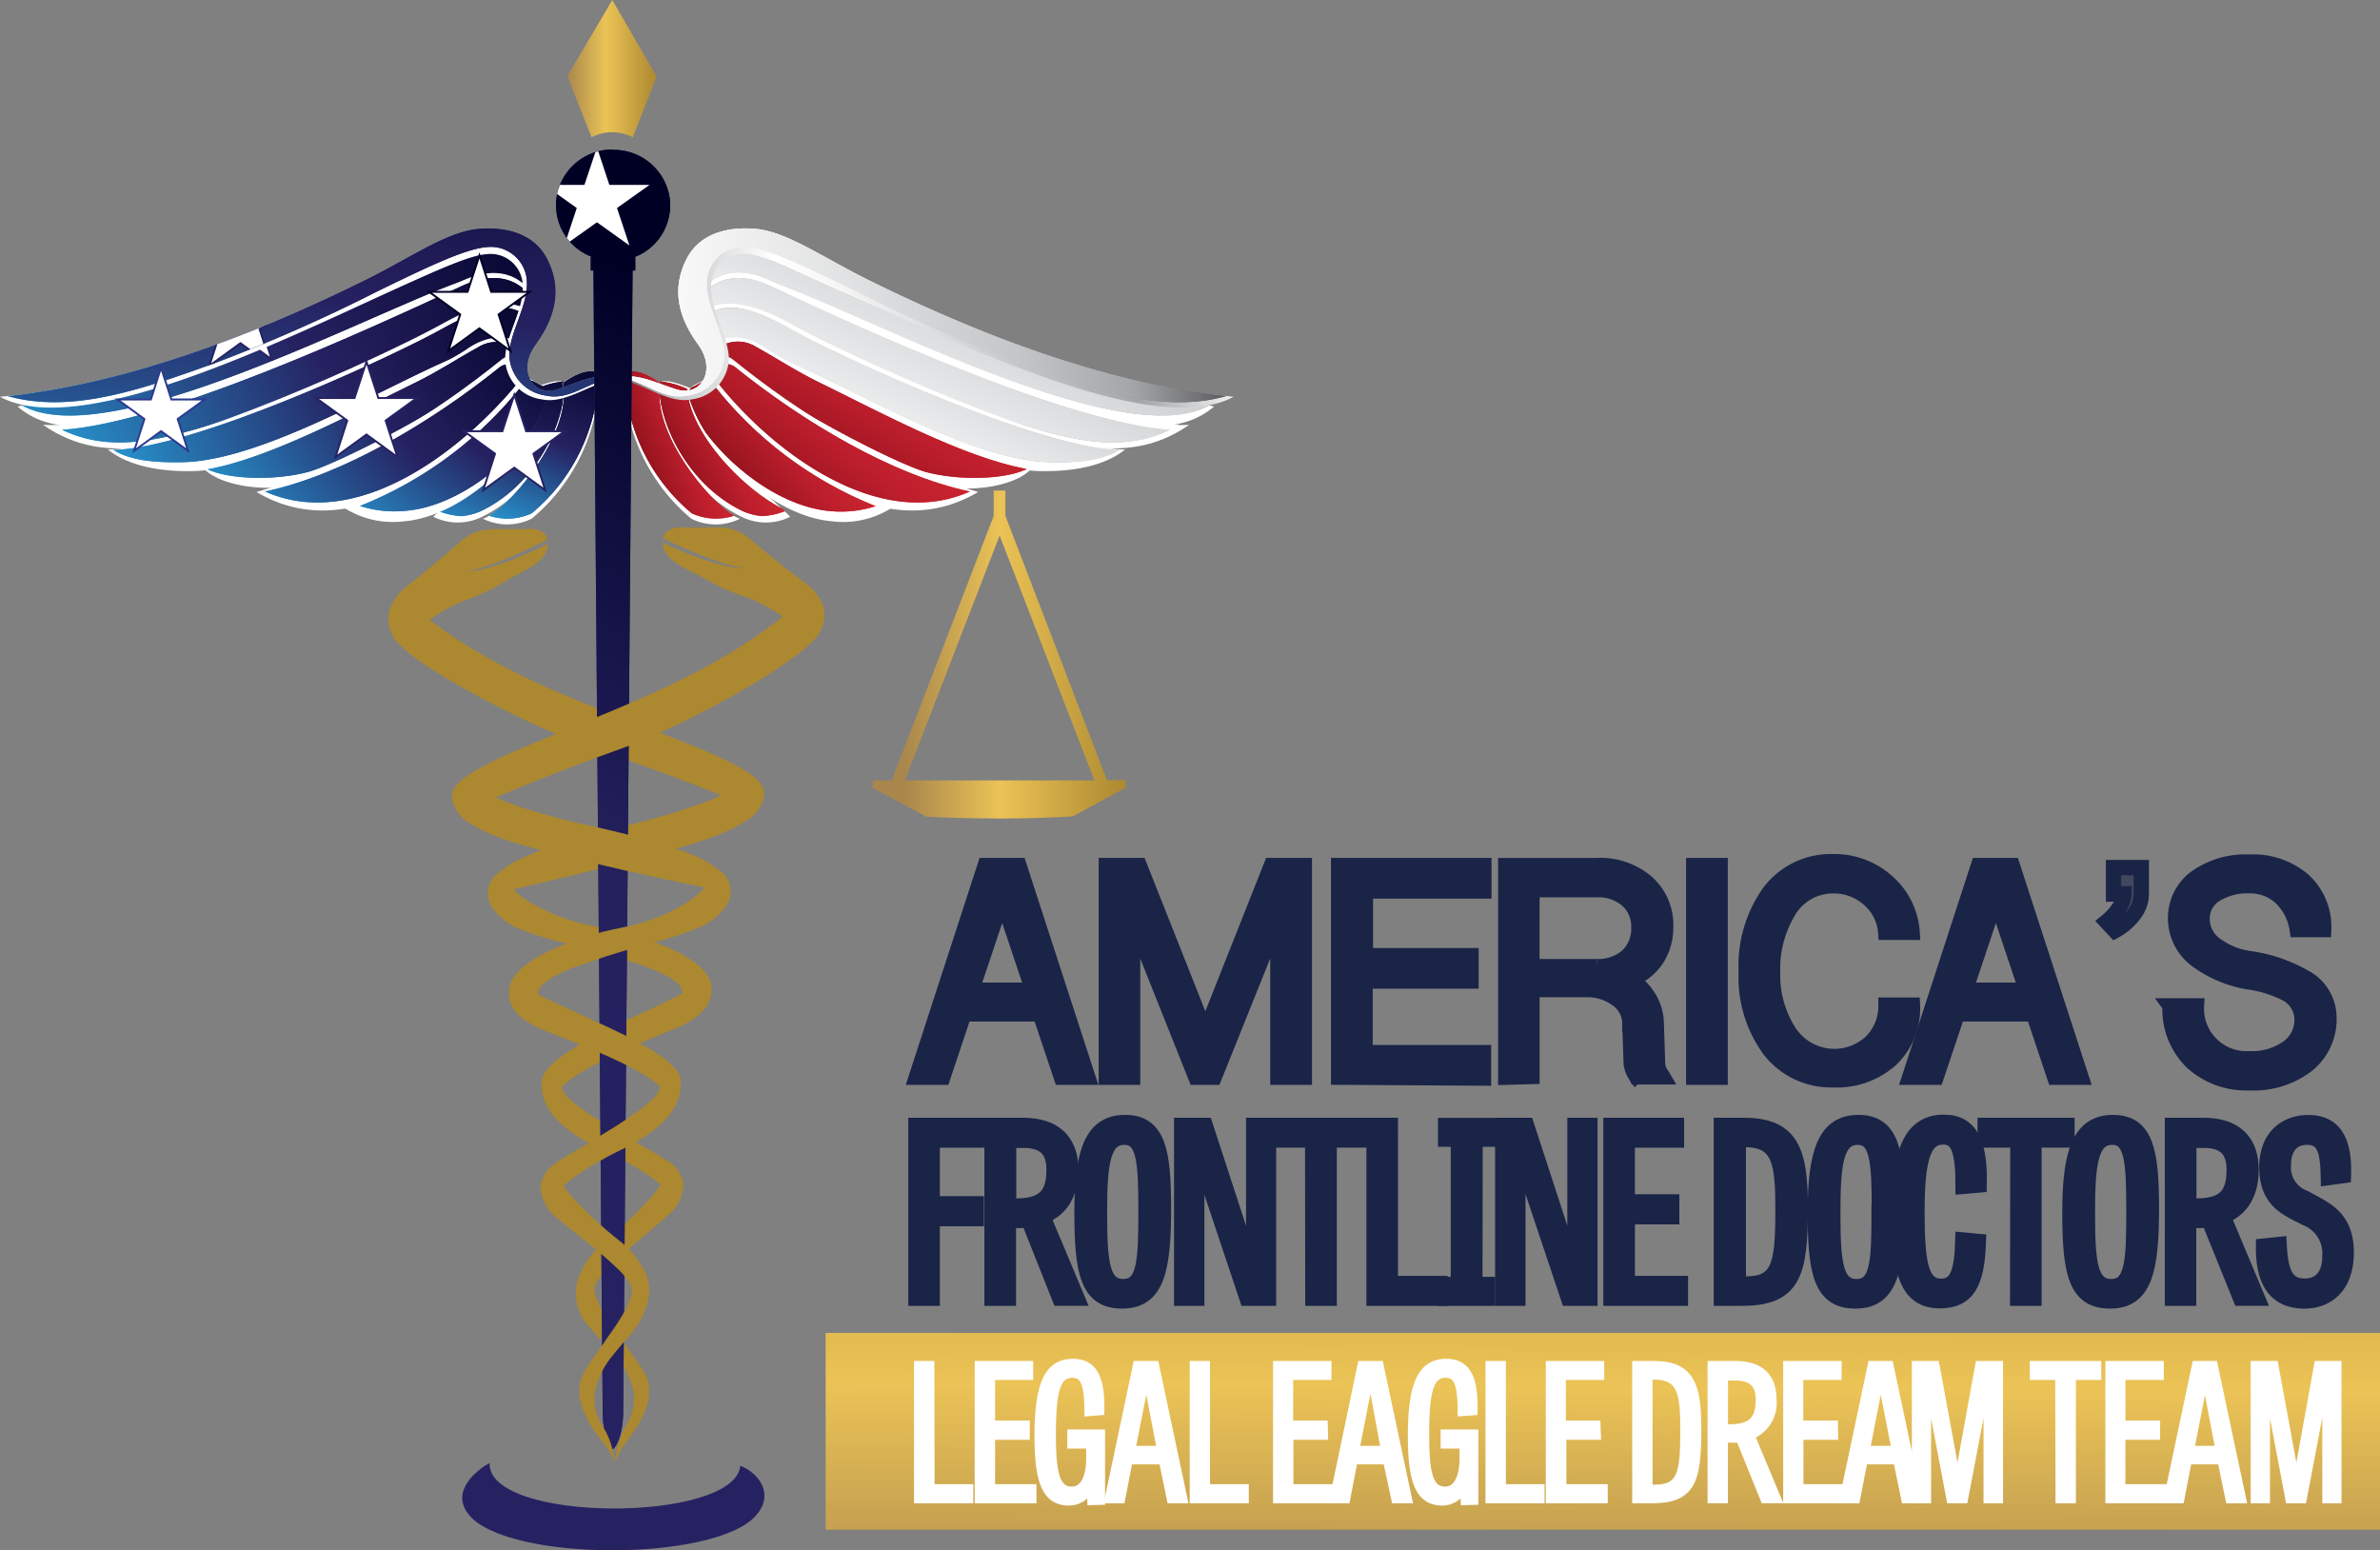 <svg xmlns="http://www.w3.org/2000/svg" xmlns:xlink="http://www.w3.org/1999/xlink" width="310.214" height="202.044" viewBox="0 0 310.214 202.044"><rect x="0" y="0" width="310.214" height="202.044" fill="#808080" stroke="none"/><defs><linearGradient id="a" y1="0.5" x2="1" y2="0.5" gradientUnits="objectBoundingBox"><stop offset="0" stop-color="#58595b"/><stop offset="0.1" stop-color="#c4c6c8"/><stop offset="0.26" stop-color="#fff"/><stop offset="0.35" stop-color="#f7f7f7"/><stop offset="0.46" stop-color="#e6e7e8"/><stop offset="0.85" stop-color="#a3a5a8"/><stop offset="1" stop-color="#f1f2f2"/></linearGradient><linearGradient id="d" x1="-0.002" y1="0.5" x2="0.998" y2="0.5" gradientUnits="objectBoundingBox"><stop offset="0" stop-color="#430000"/><stop offset="0.5" stop-color="#be1e2d"/><stop offset="1" stop-color="#ef4136"/></linearGradient><linearGradient id="e" x1="0.001" y1="0.499" x2="1" y2="0.499" xlink:href="#d"/><linearGradient id="f" x1="0" x2="1" xlink:href="#d"/><linearGradient id="g" x1="0.002" x2="1" xlink:href="#d"/><linearGradient id="h" x1="0.002" y1="0.497" x2="1" y2="0.497" xlink:href="#d"/><linearGradient id="i" y1="0.5" x2="1" y2="0.5" gradientUnits="objectBoundingBox"><stop offset="0" stop-color="#fff"/><stop offset="0.16" stop-color="#f7f7f7"/><stop offset="0.41" stop-color="#e0e1e2"/><stop offset="0.64" stop-color="#c4c6c8"/><stop offset="0.81" stop-color="#a3a5a8"/><stop offset="1" stop-color="#414042"/></linearGradient><linearGradient id="j" y1="0.5" x2="1" y2="0.5" gradientUnits="objectBoundingBox"><stop offset="0" stop-color="#27aae1"/><stop offset="0.53" stop-color="#262262"/><stop offset="1" stop-color="#000025"/></linearGradient><linearGradient id="m" y1="0.498" y2="0.498" xlink:href="#j"/><linearGradient id="n" x1="-0.002" y1="0.499" x2="0.997" y2="0.499" xlink:href="#j"/><linearGradient id="p" x2="0.998" xlink:href="#j"/><linearGradient id="q" y1="0.499" x2="0.998" y2="0.499" xlink:href="#j"/><linearGradient id="s" x1="0.001" y1="0.5" x2="0.998" y2="0.5" gradientUnits="objectBoundingBox"><stop offset="0.35" stop-color="#272f6a"/><stop offset="0.58" stop-color="#262262"/><stop offset="1" stop-color="#000025"/></linearGradient><linearGradient id="t" x1="0.451" y1="1.579" x2="0.588" y2="-1.451" gradientUnits="objectBoundingBox"><stop offset="0" stop-color="#a9874c"/><stop offset="0.43" stop-color="#ebc356"/><stop offset="1" stop-color="#ac8830"/></linearGradient><linearGradient id="u" x1="0" y1="0.499" x2="1" y2="0.499" xlink:href="#t"/><clipPath id="v"><path d="M73.8,76.012s-1.433,1.18-2.537.738c0-.53,1.4-.981,2.493-.738M87.286,196.156a9.742,9.742,0,0,1,1.533-5.008,6.431,6.431,0,0,0,.738-4.677,11.032,11.032,0,0,0-2.47-4.412c-.573-.7-1.191-1.356-1.8-2.019s-1.1-1.18-1.621-1.8a6.446,6.446,0,0,1-1.379-2.735,6.53,6.53,0,0,1,.464-4.114,12.254,12.254,0,0,1,3.441-4.29,48.255,48.255,0,0,0,5.2-4.9,18.921,18.921,0,0,0,1.644-1.985l.154-.22-.2-.2-.42-.353c-.42-.319-.849-.629-1.279-.915a42.6,42.6,0,0,0-5.691-3.1c-3.5-1.621-8.438-4.566-7.876-9.123.154-1.313,2.03-2.714,3.022-3.409a34.583,34.583,0,0,1,3.022-1.842c1.026-.573,2.3-1.225,3.486-1.8q2.35-1.159,4.72-2.207c1.3-.618,2.615-1.247,3.871-1.942l.188-.1v-.21c-.122-1.159-2.1-2.1-3.011-2.515s-1.864-.772-2.812-1.1-2.207-.7-3.232-1.026c-2-.584-4-1.1-6.025-1.621a41.338,41.338,0,0,1-5.836-1.765A8.03,8.03,0,0,1,71.344,124a3.31,3.31,0,0,1,.7-4.688,14.341,14.341,0,0,1,3.5-2.1,41.655,41.655,0,0,1,4.788-1.786c1.821-.573,3.663-1.1,5.515-1.541l2.207-.552a96.207,96.207,0,0,0,9.409-2.68c.729-.254,1.467-.53,2.207-.817l.729-.319.65-.319-.673-.265c-1.541-.618-3.1-1.213-4.655-1.8q-5.448-2.062-10.964-3.9c-1.765-.6-3.5-1.279-5.218-2.008-1.92-.827-3.828-1.709-5.7-2.626-2.989-1.467-5.956-3.056-8.827-4.777-1.159-.7-2.294-1.424-3.4-2.207a18.752,18.752,0,0,1-2.207-1.822,4.624,4.624,0,0,1-1.589-4.624,6.865,6.865,0,0,1,2.4-3.3q1.158-.893,2.3-1.821c1.522-1.247,3.011-2.537,4.484-3.828a6.305,6.305,0,0,1,2.879-1.533,12.632,12.632,0,0,1,2.5-.165H75.7a3.176,3.176,0,0,1,2.207.464,1.533,1.533,0,0,1,.53.905c-.485.254-7.17,3.706-10.5,4.082,2.7.188,9.1-2.735,10.556-3.563a2.714,2.714,0,0,1-.231,1.1c-.841,1.8-3.762,2.8-5.372,3.817A19.734,19.734,0,0,1,70.3,82.753c-.872.408-1.786.761-2.692,1.1a5.373,5.373,0,0,0-.584.231,19.041,19.041,0,0,0-2.493,1.29c-.375.22-.75.464-1.1.7l-.353.254.342.265c9.056,6.9,20.021,10.744,30.545,14.8,1.765.684,3.53,1.39,5.273,2.14,1.324.56,2.647,1.169,3.905,1.854,1.014.56,3.176,1.786,3.452,3.034a2.924,2.924,0,0,1,.066.926,4.611,4.611,0,0,1-2.284,3.144,17.43,17.43,0,0,1-2.9,1.555,42.685,42.685,0,0,1-4.224,1.512c-3,.905-6.067,1.7-9.1,2.481q-6.773,1.721-13.556,3.31l-.541.122.375.408a7.3,7.3,0,0,0,.618.56,14.808,14.808,0,0,0,1.863,1.136,25.006,25.006,0,0,0,7.987,2.769,40.634,40.634,0,0,1,9.773,2.942c1.632.772,4.335,2.261,4.953,4.1a3.794,3.794,0,0,1,0,2.372c-.629,1.952-2.891,3.2-4.666,3.916-3.695,1.489-11.946,4.854-14.55,7.426l-.077.111v.122c.154.96,1.709,2.119,2.438,2.662,1.522,1.1,3.176,2.1,4.8,3.056l3.663,2.1c.937.541,1.908,1.1,2.823,1.681a4.063,4.063,0,0,1,2.1,3.176,5.515,5.515,0,0,1-2.1,4.026c-.64.584-1.313,1.1-1.974,1.7s-1.621,1.356-2.427,2.04a41.2,41.2,0,0,0-3.067,2.78,9.668,9.668,0,0,0-1.875,2.3c-.43.894.188,2.205.6,3.033a31.9,31.9,0,0,0,2.537,3.923c.584.827,1.191,1.655,1.786,2.493.475.672.971,1.367,1.39,2.074,1.8,3.056-.4,6.618-2.261,9.067a8.438,8.438,0,0,0-1.489,2.68Z" transform="translate(-57.701 -74.485)" fill="none"/></clipPath><linearGradient id="w" x1="-47.775" y1="9.094" x2="-47.769" y2="9.094" xlink:href="#t"/><clipPath id="y"><path d="M161.569,58.924l.871.177c-12.917,7.2-55.638-17.925-61.175-17.119A15.9,15.9,0,0,0,96.4,43.989a5.1,5.1,0,0,1,3.971-4.551c1.61-.453,4.125.28,7.027,1.589,6.7,3.022,13.556,6,20.307,8.924,12.31,5.317,25.878,10.258,33.853,8.967" transform="translate(-96.4 -39.304)" fill="url(#a)"/></clipPath><linearGradient id="z" x1="-0.317" x2="1.317" xlink:href="#a"/><clipPath id="aa"><path d="M95.823,44.772s2.493-5.324,9.431-2.1c12.675,5.9,40.228,18.609,53.277,18.752-8.317,4.876-17.208.841-26.781-1.942-10.06-2.912-28.855-14.339-32.319-12.664-2.273,1.1-3.518.387-3.86-.806a3.21,3.21,0,0,1,.254-1.268" transform="translate(-95.571 -41.635)" fill="#fff"/></clipPath><clipPath id="ac"><path d="M157.37,62.007c-7.986,3.883-16.49.088-25.624-2.558-10.06-2.912-28.855-14.339-32.319-12.664-2.205,1.1-3.43.43-3.817-.684a3.023,3.023,0,0,1,.21-.729s2.493-5.324,9.431-2.1c12.322,5.736,38.672,17.891,52.123,18.752" transform="translate(-95.61 -42.235)" fill="url(#a)"/></clipPath><linearGradient id="ad" x1="-0.329" x2="1.329" xlink:href="#a"/><clipPath id="af"><path d="M150.52,64.351c-2.5,1.541-6.067,1.644-9.044,1.589-13.336-.254-35.773-16.1-41.288-15.167-1.61.28-2.769-1.424-3.083-3.083a3.188,3.188,0,0,1,.14-1.247c1.456-.618,3.586-1.7,10.2,2.008s32.375,15.641,43.074,15.906" transform="translate(-97.094 -45.806)" fill="url(#a)"/></clipPath><linearGradient id="ag" x1="-0.339" x2="1.339" xlink:href="#a"/><clipPath id="ai"><path d="M138.077,66.557c-2.979,1.345-8.827,1.424-12.994.331-3.937-1.082-20.064-9.354-26-14.869a6.818,6.818,0,0,1-.883-.949,2.613,2.613,0,0,1,0-.507,4.412,4.412,0,0,1,4.7,0c2.746,1.512,5.2,3.155,8.295,4.666,7.722,3.762,18.752,9.762,26.948,11.24" transform="translate(-98.188 -49.885)" fill="url(#d)"/></clipPath><linearGradient id="aj" x1="-0.269" x2="1.268" xlink:href="#d"/><clipPath id="al"><path d="M97.612,54.865c7.611,9.288,21.255,19.616,33.147,14.339-10.177-2.151-21.841-9.133-30.709-16.292-1.1-.6-1.786-.353-2.207.21a9.2,9.2,0,0,0-.254,1.765" transform="translate(-97.59 -52.566)" fill="url(#e)"/></clipPath><linearGradient id="am" x1="-0.22" x2="1.22" xlink:href="#d"/><clipPath id="ao"><path d="M106.969,71.578l-.308-.3c-4.876-2.35-12.134-9.668-12.453-15.619a10.534,10.534,0,0,0-3.563-.971c-.5,4.412,3.155,13.237,10.789,16.888a8.127,8.127,0,0,0,2.515.661,9.453,9.453,0,0,0,3.022-.661" transform="translate(-90.6 -54.69)" fill="url(#f)"/></clipPath><linearGradient id="ap" x1="-0.18" x2="1.18" xlink:href="#d"/><clipPath id="ar"><path d="M100.625,72.3c-3.574-2.04-10.667-10.953-9.668-16.931V54.99c-2.3-1.681-3.629-1.632-4.632-1.368a24.268,24.268,0,0,0,8.747,18.355,7.645,7.645,0,0,0,5.515.319" transform="translate(-86.325 -53.484)" fill="url(#g)"/></clipPath><linearGradient id="as" x1="-0.178" x2="1.178" xlink:href="#d"/><clipPath id="au"><path d="M118.674,70.915a14.549,14.549,0,0,1-5.945.673c-5.945-.485-12.33-5-16.253-10.214a19.392,19.392,0,0,1-2.207-4.655,1.2,1.2,0,0,1,.3-1.213c.242-.14.507-.254.75-.387.894-.475,1.433-.872,2.085-.077a50.582,50.582,0,0,0,21.244,15.917" transform="translate(-94.213 -54.589)" fill="url(#h)"/></clipPath><linearGradient id="av" x1="-0.195" x2="1.195" xlink:href="#d"/><clipPath id="ay"><path d="M85.63,55.354c2.5-1.1,5.515.518,8.127,1.324,3.31,1.1,5.317-2.481,2.968-5.745-1.666-2.3-4.082-6.386-1.541-11.274,1.522-2.979,4.8-4.2,8.827-3.894,4.192.319,8.9,3.772,14.98,6.751,11.185,5.515,27.182,12.388,43.658,14.712,1.279.188,1.864.254,2.812.342-8.483,2.416-18.09-1.1-27.069-4.324a213.049,213.049,0,0,1-21.157-9.354c-6.464-3.144-11.593-5.626-14.407-5.757a4.711,4.711,0,0,0-5.019,4.247c-.3,3.232,2.205,6.7,2.294,9.8A5.529,5.529,0,0,1,95.371,57.5c-3.033.673-5.372-1.61-8.317-2.207a3.86,3.86,0,0,0-1.39.055" transform="translate(-85.63 -35.72)" fill="url(#i)"/></clipPath><linearGradient id="az" x1="-0.022" x2="1.022" xlink:href="#i"/><clipPath id="bb"><path d="M13.66,58.924l-.86.177c12.917,7.2,55.638-17.925,61.164-17.119a15.983,15.983,0,0,1,4.876,2.008,5.13,5.13,0,0,0-3.982-4.551c-1.61-.453-4.136.28-7.038,1.589-6.7,3.022-13.556,6-20.307,8.967-12.3,5.317-25.878,10.258-33.853,8.967" transform="translate(-12.8 -39.304)" fill="url(#j)"/></clipPath><linearGradient id="bc" x1="-0.115" x2="1.115" xlink:href="#j"/><clipPath id="be"><path d="M17.46,62.007c7.987,3.883,16.49.088,25.641-2.558C53.15,56.537,71.956,45.109,75.41,46.785c2.207,1.1,3.441.43,3.828-.684a3.055,3.055,0,0,0-.22-.729s-2.493-5.324-9.42-2.1C57.269,49,30.907,61.158,17.46,62.018" transform="translate(-17.46 -42.235)" fill="url(#j)"/></clipPath><linearGradient id="bf" x1="-0.106" x2="1.106" xlink:href="#j"/><clipPath id="bh"><path d="M23.53,64.353C26.045,65.894,29.6,66,32.586,65.942c13.325-.254,35.773-16.1,41.276-15.167,1.621.28,2.769-1.424,3.1-3.083a3.4,3.4,0,0,0-.14-1.247c-1.47-.624-3.593-1.7-10.206,2S34.24,64.088,23.53,64.353" transform="translate(-23.53 -45.803)" fill="url(#j)"/></clipPath><linearGradient id="bi" x1="-0.104" x2="1.104" xlink:href="#j"/><clipPath id="bk"><path d="M34.712,66.552c2.979,1.345,8.827,1.424,12.994.331,3.923-1.026,20.064-9.3,26.061-14.814a7.566,7.566,0,0,0,.883-.949,2.612,2.612,0,0,0,0-.507,4.412,4.412,0,0,0-4.711,0c-2.746,1.512-5.2,3.155-8.284,4.666C53.934,59.041,42.9,65.041,34.7,66.519" transform="translate(-34.698 -49.932)" fill="url(#m)"/></clipPath><linearGradient id="bl" x1="-0.145" x2="1.146" xlink:href="#j"/><clipPath id="bn"><path d="M74.552,54.865C66.93,64.153,53.286,74.481,41.46,69.2c10.17-2.151,21.83-9.133,30.709-16.292,1.1-.6,1.786-.353,2.207.21a9.245,9.245,0,0,1,.265,1.765" transform="translate(-41.46 -52.566)" fill="url(#n)"/></clipPath><linearGradient id="bo" x1="-0.189" x2="1.189" xlink:href="#j"/><clipPath id="bq"><path d="M63.62,71.578c.1-.1.21-.188.308-.3,4.876-2.35,12.134-9.668,12.453-15.619a10.667,10.667,0,0,1,3.563-.971C80.452,59.1,76.8,67.927,69.169,71.578a8.106,8.106,0,0,1-2.522.661,9.6,9.6,0,0,1-3.022-.661" transform="translate(-63.62 -54.69)" fill="url(#j)"/></clipPath><linearGradient id="br" x1="-0.171" x2="1.171" xlink:href="#j"/><clipPath id="bt"><path d="M69.78,72.3c3.563-2.04,10.649-10.953,9.668-16.931a2.21,2.21,0,0,0,0-.375c2.3-1.681,3.629-1.632,4.632-1.368a24.168,24.168,0,0,1-8.747,18.355,7.611,7.611,0,0,1-5.515.319" transform="translate(-69.78 -53.484)" fill="url(#p)"/></clipPath><linearGradient id="bu" x1="-0.092" x2="1.092" xlink:href="#j"/><clipPath id="bw"><path d="M52.67,70.92a14.593,14.593,0,0,0,5.956.629c5.934-.485,12.33-5,16.253-10.214a19.336,19.336,0,0,0,2.212-4.656,1.17,1.17,0,0,0-.28-1.213c-.242-.14-.507-.254-.761-.387-.883-.475-1.424-.872-2.085-.077A50.926,50.926,0,0,1,52.67,70.92" transform="translate(-52.67 -54.549)" fill="url(#q)"/></clipPath><linearGradient id="bx" x1="-0.216" x2="1.216" xlink:href="#j"/><clipPath id="bz"><path d="M90.9,55.354c-2.515-1.1-5.515.518-8.141,1.324-3.31,1.1-5.317-2.481-2.956-5.745,1.666-2.3,4.082-6.386,1.541-11.274-1.533-2.979-4.8-4.2-8.827-3.894-4.192.319-8.913,3.772-14.98,6.751C46.352,48.032,30.347,54.9,13.868,57.229c-1.268.188-1.854.254-2.812.342,8.483,2.416,18.09-1.1,27.08-4.324a214.186,214.186,0,0,0,21.157-9.354c6.452-3.144,11.593-5.626,14.4-5.757a4.711,4.711,0,0,1,5.019,4.247c.308,3.232-2.207,6.7-2.284,9.8a5.518,5.518,0,0,0,4.737,5.316c3.033.673,5.361-1.61,8.317-2.207a3.882,3.882,0,0,1,1.39.055" transform="translate(-11.056 -35.72)" fill="url(#j)"/></clipPath><linearGradient id="ca" x1="-0.751" x2="1.751" xlink:href="#j"/><clipPath id="cc"><path d="M85.374,26.39a7.378,7.378,0,0,0-7.261,5.745,7.221,7.221,0,0,0,4.239,8.144h.132v1.89h.353l1.209,148.817c0,1.685.4,3.963,1.335,4.8.949-.842,1.324-3.121,1.335-4.8L87.941,42.17h.353V40.333h.122a7.221,7.221,0,0,0,4.266-8.149A7.378,7.378,0,0,0,85.4,26.433" transform="translate(-77.949 -26.39)" fill="url(#s)"/></clipPath><linearGradient id="cd" x1="0.462" y1="1.089" x2="0.526" y2="0.095" gradientUnits="objectBoundingBox"><stop offset="0" stop-color="#262262"/><stop offset="0.54" stop-color="#25215f"/><stop offset="1" stop-color="#000025"/></linearGradient><linearGradient id="ce" x1="0" y1="0.5" x2="1.002" y2="0.5" xlink:href="#t"/><clipPath id="cg"><path d="M97.686,75.853s1.424,1.1,2.5.684c0-.518-1.412-.949-2.5-.684M86.655,196.25a9.685,9.685,0,0,0-1.644-4.975,6.364,6.364,0,0,1-.827-4.666,11.152,11.152,0,0,1,2.4-4.544,23.361,23.361,0,0,1,1.765-2.04c2.361-2.647,3.663-6.012,2.316-8.67a12.134,12.134,0,0,0-3.53-4.213,50.466,50.466,0,0,1-5.261-4.8,20.076,20.076,0,0,1-1.681-1.952l-.165-.231.2-.188c.132-.132.28-.254.408-.364.408-.331.841-.65,1.268-.949a42.5,42.5,0,0,1,5.637-3.223c3.475-1.681,8.34-4.743,7.722-9.277-.188-1.3-2.1-2.669-3.1-3.31a35.18,35.18,0,0,0-3.067-1.775c-1.1-.607-2.327-1.18-3.5-1.732-1.589-.738-3.188-1.445-4.776-2.207-1.313-.6-2.637-1.191-3.916-1.854l-.177-.1v-.21c.088-1.159,2.051-2.14,2.956-2.581a18.933,18.933,0,0,1,2.8-1.1c.949-.28,2.119-.75,3.2-1.1,1.985-.629,3.982-1.2,5.99-1.754a42.216,42.216,0,0,0,5.791-1.875,7.964,7.964,0,0,0,3.717-2.857,3.309,3.309,0,0,0-.783-4.666,14.913,14.913,0,0,0-3.574-2.051,46.337,46.337,0,0,0-4.831-1.681c-1.831-.53-3.674-.993-5.515-1.424l-2.207-.507a96.847,96.847,0,0,1-9.454-2.481c-.738-.242-1.478-.5-2.207-.783-.254-.088-.5-.188-.738-.3l-.661-.3.673-.28c1.522-.65,3.083-1.279,4.611-1.9,3.607-1.433,7.226-2.823,10.876-4.114,1.754-.629,3.486-1.356,5.184-2.119,1.908-.86,3.783-1.775,5.648-2.746,2.956-1.522,5.885-3.165,8.687-4.953,1.1-.717,2.207-1.467,3.31-2.273a17.86,17.86,0,0,0,2.207-1.875,4.643,4.643,0,0,0,1.5-4.643,6.839,6.839,0,0,0-2.558-3.188c-.783-.584-1.566-1.169-2.339-1.775-1.541-1.213-3.067-2.47-4.566-3.728a6.266,6.266,0,0,0-2.912-1.478,11.881,11.881,0,0,0-2.5-.111c-1.1,0-2.207.066-3.375,0a3.176,3.176,0,0,0-2.14.507,1.589,1.589,0,0,0-.507.915c.5.242,7.247,3.552,10.579,3.86-2.692.242-9.144-2.537-10.622-3.31a2.492,2.492,0,0,0,.265,1.1c.872,1.786,3.806,2.725,5.438,3.717a22.763,22.763,0,0,0,2.68,1.356c.883.387,1.8.717,2.714,1.026l.6.22A18.378,18.378,0,0,1,107.127,85a12.331,12.331,0,0,1,1.1.684l.364.242-.342.28C99.34,93.291,88.4,97.362,78.028,101.653q-2.631,1.076-5.239,2.207c-1.3.6-2.615,1.225-3.86,1.942-1,.573-3.144,1.843-3.387,3.1a2.913,2.913,0,0,0,0,.926,4.589,4.589,0,0,0,2.35,3.083,17.514,17.514,0,0,0,2.934,1.5,40.157,40.157,0,0,0,4.258,1.424c3.022.849,6.1,1.578,9.155,2.294,4.523,1.1,9.067,2.062,13.612,3.011l.552.111-.376.42a6,6,0,0,1-.607.573,14.342,14.342,0,0,1-1.831,1.29,24.776,24.776,0,0,1-7.919,2.934,40.6,40.6,0,0,0-9.707,3.144c-1.621.806-4.29,2.361-4.865,4.2a3.828,3.828,0,0,0,0,2.382c.661,1.931,2.956,3.133,4.743,3.817,3.651,1.4,11.99,4.555,14.681,7.1l.077.111v.132c-.14.949-1.681,2.14-2.393,2.692a54.263,54.263,0,0,1-4.732,3.155l-3.607,2.207c-.937.56-1.9,1.1-2.8,1.743a4.063,4.063,0,0,0-2.03,3.223,5.515,5.515,0,0,0,2.207,3.993c.661.56,1.345,1.1,2.019,1.655s1.655,1.313,2.47,1.985c1.1.872,2.119,1.765,3.122,2.714A9.684,9.684,0,0,1,88.774,173c.441.883-.14,2.205-.53,3.045a32.7,32.7,0,0,1-2.47,3.828c-.573.849-1.1,1.681-1.732,2.522a15.993,15.993,0,0,0-1.345,2.1c-1.743,3.083.53,6.619,2.449,9.023a8.5,8.5,0,0,1,1.541,2.735Z" transform="translate(-65.506 -74.307)" fill="none"/></clipPath><linearGradient id="ch" x1="-20.391" y1="20.566" x2="-20.389" y2="20.566" xlink:href="#t"/></defs><g transform="translate(-200 -1557.448)"><rect width="202.597" height="25.647" transform="translate(307.617 1731.164)" fill="url(#t)"/><path d="M129.65,156.525h-5.745v10.368H121.79V144.38h8.561v1.9h-6.445v8.317h5.745Z" transform="translate(197.599 1559.747)" fill="#1a2447" stroke="#1a2447" stroke-width="2"/><path d="M135.854,156.679a12.907,12.907,0,0,1-1.533.088h-1.1v10.126H131.1V144.38h3.993c4.931,0,6.255,2.879,6.255,5.757s-1.1,5.1-3.651,6.078l4.484,10.678h-2.273Zm-1.775-1.786c3.464,0,5.1-1.1,5.1-4.72,0-2.393-1.014-3.86-4.025-3.86h-1.9v8.582Z" transform="translate(198.21 1559.747)" fill="#1a2447" stroke="#1a2447" stroke-width="2"/><path d="M142.06,155.7c0-7.821,1.313-11.659,5.614-11.659s5,3.74,5,11.2c0,8.127-.915,12.05-5.394,12.05S142.06,163.552,142.06,155.7Zm8.34-.22c0-6.255-.177-9.528-2.823-9.528-2.812,0-3.244,3.4-3.244,9.668,0,6.463.242,9.808,3.1,9.808s2.968-3.408,2.968-9.954Z" transform="translate(198.973 1559.708)" fill="#1a2447" stroke="#1a2447" stroke-width="2"/><path d="M162.737,166.894l-6.5-19.446h-.055v19.446h-1.962V144.38h3.067l6.2,18.984h.122V144.38h1.928v22.514Z" transform="translate(199.804 1559.747)" fill="#1a2447" stroke="#1a2447" stroke-width="2"/><path d="M170.458,146.277H166.2v-1.9h10.678v1.9H172.6v20.616h-2.118Z" transform="translate(200.642 1559.747)" fill="#1a2447" stroke="#1a2447" stroke-width="2"/><path d="M179.749,164.985h6.463v1.908H177.63V144.38h2.119Z" transform="translate(201.469 1559.747)" fill="#1a2447" stroke="#1a2447" stroke-width="2"/><path d="M190.106,165.106h1.659v1.786H186.3v-1.786h1.666V146.165H186.3V144.39h5.515v1.775h-1.681Z" transform="translate(202.128 1559.748)" fill="#1a2447" stroke="#1a2447" stroke-width="2"/><path d="M201.929,166.894l-6.508-19.446h-.088v19.446h-1.962V144.38h3.1l6.189,18.984h.122V144.38h1.942v22.514Z" transform="translate(202.505 1559.747)" fill="#1a2447" stroke="#1a2447" stroke-width="2"/><path d="M214.429,156.272h-5.791v8.714h6.927v1.908H206.52V144.38h8.526v1.9h-6.409v8.064h5.791Z" transform="translate(203.462 1559.747)" fill="#1a2447" stroke="#1a2447" stroke-width="2"/><path d="M220,166.894V144.38h2.942c6.305,0,7.335,3.518,7.335,10.733,0,8.648-.894,11.781-7.666,11.781Zm3.133-1.842c4.412,0,4.9-2.46,4.9-9.63,0-6.144-.364-9.211-5-9.211H222.2v18.84Z" transform="translate(204.369 1559.747)" fill="#1a2447" stroke="#1a2447" stroke-width="2"/><path d="M231.46,155.7c0-7.821,1.324-11.659,5.614-11.659s5.008,3.74,5.008,11.2c0,8.127-.926,12.05-5.406,12.05S231.46,163.552,231.46,155.7Zm8.351-.22c0-6.255-.188-9.528-2.823-9.528-2.823,0-3.253,3.4-3.253,9.668,0,6.463.242,9.808,3.1,9.808s2.942-3.4,2.942-9.938Z" transform="translate(205.153 1559.708)" fill="#1a2447" stroke="#1a2447" stroke-width="2"/><path d="M251.484,159.354l2.019.188c-.177,5.581-1.5,7.722-5.03,7.722-4.258,0-5.272-3.772-5.272-11.471,0-7.919,1.533-11.781,5.825-11.781,3.6,0,4.7,3.011,4.578,8.163l-2.085.188c0-4.7-.618-6.445-2.615-6.445-2.6,0-3.409,2.934-3.409,9.784s.56,9.685,3.165,9.685C250.933,165.421,251.384,162.971,251.484,159.354Z" transform="translate(204.363 1559.705)" fill="#1a2447" stroke="#1a2447" stroke-width="2"/><path d="M257.608,146.277H253.35v-1.9H264v1.9h-4.3v20.616h-2.119Z" transform="translate(205.408 1559.747)" fill="#1a2447" stroke="#1a2447" stroke-width="2"/><path d="M263.36,155.7c0-7.821,1.324-11.659,5.614-11.659s5,3.74,5,11.2c0,8.127-.915,12.05-5.394,12.05S263.36,163.552,263.36,155.7Zm8.34-.22c0-6.255-.177-9.528-2.812-9.528-2.823,0-3.254,3.4-3.254,9.668,0,6.463.243,9.808,3.1,9.808s2.968-3.4,2.968-9.938Z" transform="translate(206.44 1559.708)" fill="#1a2447" stroke="#1a2447" stroke-width="2"/><path d="M280.211,156.679a13.062,13.062,0,0,1-1.533.088h-1.1v10.126h-2.1V144.38h3.982c4.942,0,6.255,2.879,6.255,5.757s-1.1,5.1-3.651,6.078l4.484,10.678h-2.205Zm-1.787-1.786c3.475,0,5.1-1.1,5.1-4.72,0-2.393-1.014-3.86-4.016-3.86H277.6v8.582Z" transform="translate(207.689 1559.747)" fill="#1a2447" stroke="#1a2447" stroke-width="2"/><path d="M294.689,151.218c-.066-3.223-.375-5.272-2.791-5.272-2.062,0-3.082,1.533-3.082,3.618a4.243,4.243,0,0,0,2.8,4.324c2.416,1.379,5.394,2.327,5.394,7.081,0,4.412-2.515,6.321-5.427,6.321-3.651,0-5.406-2.361-5.338-7.146l2.019-.21c.188,3.923,1.048,5.427,3.375,5.427,1.908,0,3.254-1.261,3.254-3.923a4.931,4.931,0,0,0-3.1-4.942c-2.361-1.225-5.118-2.14-5.118-6.618,0-4.048,2.549-5.825,5.394-5.825,3.067,0,4.754,1.931,4.578,6.9Z" transform="translate(208.797 1559.71)" fill="#1a2447" stroke="#1a2447" stroke-width="2"/><path d="M122,140.695l8.967-27.576h4.412l8.967,27.576h-3.441l-2.769-8.251H128.21l-2.757,8.251Zm7.2-11.328h7.975l-3.982-11.91Z" transform="translate(197.438 1557.141)" fill="#1a2447" stroke="#1a2447" stroke-width="2"/><path d="M145.25,140.695V113.12h4.3l8.6,21.7,8.6-21.7h4.3v27.575h-3.441V120.036l-8.3,20.659h-2.4l-8.24-20.66v20.66Z" transform="translate(198.957 1557.141)" fill="#1a2447" stroke="#1a2447" stroke-width="2"/><path d="M173.49,140.695V113.12h18.929v3.309H176.976v8.432h13.762v3.309h-13.81V137.5h15.443v3.31Z" transform="translate(200.993 1557.14)" fill="#1a2447" stroke="#1a2447" stroke-width="2"/><path d="M193.92,140.7V113.121h11.869a9.3,9.3,0,0,1,6.52,2.207,7.426,7.426,0,0,1,2.449,5.846,7.556,7.556,0,0,1-1.18,4.125,6.9,6.9,0,0,1-3.309,2.637,7.909,7.909,0,0,1,2.361,2.522,6.618,6.618,0,0,1,.905,3.309l.177,5.338a2.522,2.522,0,0,0,.5,1.225l.188.319h-3.441l-.1-.188a3.5,3.5,0,0,1-.584-1.533l-.177-5.162a3.86,3.86,0,0,0-1.775-3.309,6.464,6.464,0,0,0-3.894-1.18h-7.1v11.328Zm3.4-14.407h8.428a5.824,5.824,0,0,0,4.025-1.368,4.9,4.9,0,0,0,1.5-3.7,4.677,4.677,0,0,0-1.489-3.607,5.825,5.825,0,0,0-4.025-1.368h-8.428Z" transform="translate(202.344 1557.141)" fill="#1a2447" stroke="#1a2447" stroke-width="2"/><path d="M216.49,140.695V113.12h3.441v27.575Z" transform="translate(204.276 1557.141)" fill="#1a2447" stroke="#1a2447" stroke-width="2"/><path d="M223.3,126.967a16.47,16.47,0,0,1,3.083-10.413,10.06,10.06,0,0,1,8.24-3.894,10.248,10.248,0,0,1,6.982,2.581,9.6,9.6,0,0,1,3.31,6.618h-3.441a6.321,6.321,0,0,0-2.205-4.344,6.894,6.894,0,0,0-4.666-1.721,6.74,6.74,0,0,0-5.924,3.529,14.438,14.438,0,0,0-1.952,7.722,13.722,13.722,0,0,0,2,7.566,7.049,7.049,0,0,0,10.81,1.589,6.618,6.618,0,0,0,1.98-4.848h3.441a9.189,9.189,0,0,1-2.8,7.059,10.545,10.545,0,0,1-7.523,2.669,10.088,10.088,0,0,1-8.24-3.85A15.988,15.988,0,0,1,223.3,126.967Z" transform="translate(204.314 1557.093)" fill="#1a2447" stroke="#1a2447" stroke-width="2"/><path d="M244.42,140.695l8.967-27.576H257.8l8.967,27.576h-3.441l-2.757-8.251h-9.927l-2.769,8.251Zm7.258-11.328h7.964l-3.982-11.91Z" transform="translate(204.488 1557.141)" fill="#1a2447" stroke="#1a2447" stroke-width="2"/><path d="M268.6,116.591V113.15h3.618v3.441a4.344,4.344,0,0,1-.905,2.581,7.819,7.819,0,0,1-2.537,2.207l-1.1-1.18a8.283,8.283,0,0,0,1.681-1.854,3.475,3.475,0,0,0,.584-1.775Z" transform="translate(206.884 1557.373)" fill="#42475d" stroke="#1a2447" stroke-width="2"/><path d="M275.19,131.451h3.441a6.519,6.519,0,0,0,6.884,6.889,8.019,8.019,0,0,0,4.974-1.4,4.412,4.412,0,0,0,1.908-3.762,3.817,3.817,0,0,0-2.205-3.4,15.273,15.273,0,0,0-4.666-1.445,15.684,15.684,0,0,1-6.619-2.68,6.773,6.773,0,0,1-2.989-5.515,6.5,6.5,0,0,1,2.626-5.383,11.174,11.174,0,0,1,7.027-2.04,10.015,10.015,0,0,1,7.016,2.4,8.218,8.218,0,0,1,2.626,6.386h-3.444a7.225,7.225,0,0,0-2.128-4.17,5.913,5.913,0,0,0-4.063-1.541,7.9,7.9,0,0,0-4.534,1.18,3.684,3.684,0,0,0-1.681,3.165,4.192,4.192,0,0,0,1.952,3.5,9.8,9.8,0,0,0,4.258,1.666,19.645,19.645,0,0,1,7.015,2.361,5.956,5.956,0,0,1,3.31,5.25,7.622,7.622,0,0,1-2.812,6.21,11.417,11.417,0,0,1-7.511,2.35,10.48,10.48,0,0,1-7.523-2.714,9.6,9.6,0,0,1-2.857-7.3Z" transform="translate(207.658 1557.093)" fill="#1a2447" stroke="#1a2447" stroke-width="2"/><path d="M123.681,189.32h5.044v1.489H122V173.26h1.655Z" transform="translate(197.635 1562.062)" fill="#fff"/><path d="M135.578,182.537h-4.523v6.784h5.394v1.489H129.4V173.26h6.619v1.478h-4.964v6.284h4.523Z" transform="translate(198.146 1562.062)" fill="#fff"/><path d="M143.582,191.073l-.066-1.886a3.011,3.011,0,0,1-2.846,1.942c-3.111,0-3.971-2.942-3.971-8.582,0-6.531,1.2-9.542,4.5-9.542,2.912,0,3.684,2.361,3.607,6.354l-1.6.122c0-3.651-.485-5-2.085-5-2.03,0-2.626,2.207-2.626,7.8,0,4.854.408,7.38,2.559,7.38,1.7,0,2.382-1.908,2.382-4.159V183.7h-2.46v-1.489H144.9v8.827Z" transform="translate(198.637 1562.038)" fill="#fff"/><path d="M151.357,173.26l3.728,17.549h-1.7l-1.048-5.074h-4.412l-.981,5.074h-1.681l3.706-17.549Zm-1.1,1.533h-.1l-1.875,9.528h3.805Z" transform="translate(199.208 1562.062)" fill="#fff"/><path d="M157.243,189.32H162.3v1.489h-6.7V173.26h1.644Z" transform="translate(199.971 1562.062)" fill="#fff"/><path d="M171.926,182.537h-4.512v6.784h5.394v1.489H165.76V173.26h6.619v1.478h-5v6.284h4.512Z" transform="translate(200.672 1562.062)" fill="#fff"/><path d="M178.726,173.26l3.728,17.549h-1.7l-1.1-5.074h-4.3l-.981,5.074h-1.7l3.674-17.549Zm-1.1,1.533h-.176l-1.864,9.528h3.794Z" transform="translate(201.104 1562.062)" fill="#fff"/><path d="M189.092,191.073l-.077-1.886a3.011,3.011,0,0,1-2.846,1.942c-3.1,0-3.96-2.942-3.96-8.582,0-6.531,1.191-9.542,4.484-9.542,2.923,0,3.684,2.361,3.607,6.354l-1.6.122c0-3.651-.475-5-2.074-5-2.04,0-2.637,2.207-2.637,7.8,0,4.854.408,7.38,2.558,7.38,1.7,0,2.393-1.908,2.393-4.159V183.7h-2.46v-1.489H190.4v8.827Z" transform="translate(201.794 1562.038)" fill="#fff"/><path d="M193.3,189.32h5.044v1.489h-6.7V173.26H193.3Z" transform="translate(202.478 1562.062)" fill="#fff"/><path d="M205.187,182.537h-4.506v6.784h5.394v1.489H199V173.26h6.619v1.478h-5v6.284h4.512Z" transform="translate(202.981 1562.062)" fill="#fff"/><path d="M209.55,190.809V173.26h2.294c4.9,0,5.714,2.746,5.714,8.361,0,6.751-.7,9.189-5.979,9.189Zm2.438-1.433c3.441,0,3.828-1.92,3.828-7.512,0-4.777-.28-7.17-3.894-7.17H211.2v14.681Z" transform="translate(203.695 1562.062)" fill="#fff"/><path d="M222.445,182.9a10.142,10.142,0,0,1-1.213,0H220.4v7.9H218.75V173.26h3.111c3.849,0,4.876,2.207,4.876,4.484a4.549,4.549,0,0,1-2.846,4.732l3.486,8.328h-1.733Zm-1.39-1.39c2.7,0,3.971-.883,3.971-3.684,0-1.863-.794-3.011-3.133-3.011h-1.478v6.7Z" transform="translate(204.319 1562.062)" fill="#fff"/><path d="M234.1,182.537h-4.527v6.784h5.406v1.489H227.93V173.26h6.619v1.478h-5v6.284h4.523Z" transform="translate(204.993 1562.062)" fill="#fff"/><path d="M240.885,173.26l3.728,17.549h-1.7l-1.048-5.074h-4.344l-.981,5.074h-1.7l3.706-17.549Zm-1.1,1.533h-.094l-1.864,9.528h3.817Z" transform="translate(205.406 1562.062)" fill="#fff"/><path d="M249.653,190.809l-2.923-15.443h-.088v15.443H245.13V173.26h2.6l2.819,15.322h.077L253.4,173.26h2.619v17.549h-1.541V175.367h-.088l-2.942,15.443Z" transform="translate(204.561 1562.062)" fill="#fff"/><path d="M262.379,174.738H259.07V173.26h8.317v1.478h-3.31v16.071h-1.655Z" transform="translate(205.999 1562.062)" fill="#fff"/><path d="M274.133,182.537H269.61v6.784h5.405v1.489H268V173.26h6.619v1.478h-5v6.284h4.523Z" transform="translate(206.918 1562.062)" fill="#fff"/><path d="M280.925,173.26l3.728,17.549h-1.7l-1.048-5.074h-4.344l-.981,5.074h-1.7l3.706-17.549Zm-1.1,1.533h-.088l-1.863,9.528h3.763Z" transform="translate(207.627 1562.062)" fill="#fff"/><path d="M289.7,190.809l-2.923-15.443h-.088v15.443H285.17V173.26h2.6l2.823,15.322h.077l2.769-15.322h2.57v17.549h-1.5V175.367h-.1l-2.942,15.443Z" transform="translate(208.688 1562.062)" fill="#fff"/><path d="M123.681,189.32h5.044v1.489H122V173.26h1.655Z" transform="translate(197.635 1562.062)" fill="#fff" stroke="#fff" stroke-width="1"/><path d="M135.578,182.537h-4.523v6.784h5.394v1.489H129.4V173.26h6.619v1.478h-4.964v6.284h4.523Z" transform="translate(198.146 1562.062)" fill="#fff" stroke="#fff" stroke-width="1"/><path d="M143.582,191.073l-.066-1.886a3.011,3.011,0,0,1-2.846,1.942c-3.111,0-3.971-2.942-3.971-8.582,0-6.531,1.2-9.542,4.5-9.542,2.912,0,3.684,2.361,3.607,6.354l-1.6.122c0-3.651-.485-5-2.085-5-2.03,0-2.626,2.207-2.626,7.8,0,4.854.408,7.38,2.559,7.38,1.7,0,2.382-1.908,2.382-4.159V183.7h-2.46v-1.489H144.9v8.827Z" transform="translate(198.637 1562.038)" fill="#fff" stroke="#fff" stroke-width="1"/><path d="M151.357,173.26l3.728,17.549h-1.7l-1.048-5.074h-4.412l-.981,5.074h-1.681l3.706-17.549Zm-1.1,1.533h-.1l-1.875,9.528h3.805Z" transform="translate(199.208 1562.062)" fill="#fff" stroke="#fff" stroke-width="1"/><path d="M157.243,189.32H162.3v1.489h-6.7V173.26h1.644Z" transform="translate(199.971 1562.062)" fill="#fff" stroke="#fff" stroke-width="1"/><path d="M171.926,182.537h-4.512v6.784h5.394v1.489H165.76V173.26h6.619v1.478h-5v6.284h4.512Z" transform="translate(200.672 1562.062)" fill="#fff" stroke="#fff" stroke-width="1"/><path d="M178.726,173.26l3.728,17.549h-1.7l-1.1-5.074h-4.3l-.981,5.074h-1.7l3.674-17.549Zm-1.1,1.533h-.176l-1.864,9.528h3.794Z" transform="translate(201.104 1562.062)" fill="#fff" stroke="#fff" stroke-width="1"/><path d="M189.092,191.073l-.077-1.886a3.011,3.011,0,0,1-2.846,1.942c-3.1,0-3.96-2.942-3.96-8.582,0-6.531,1.191-9.542,4.484-9.542,2.923,0,3.684,2.361,3.607,6.354l-1.6.122c0-3.651-.475-5-2.074-5-2.04,0-2.637,2.207-2.637,7.8,0,4.854.408,7.38,2.558,7.38,1.7,0,2.393-1.908,2.393-4.159V183.7h-2.46v-1.489H190.4v8.827Z" transform="translate(201.794 1562.038)" fill="#fff" stroke="#fff" stroke-width="1"/><path d="M193.3,189.32h5.044v1.489h-6.7V173.26H193.3Z" transform="translate(202.478 1562.062)" fill="#fff" stroke="#fff" stroke-width="1"/><path d="M205.187,182.537h-4.506v6.784h5.394v1.489H199V173.26h6.619v1.478h-5v6.284h4.512Z" transform="translate(202.981 1562.062)" fill="#fff" stroke="#fff" stroke-width="1"/><path d="M209.55,190.809V173.26h2.294c4.9,0,5.714,2.746,5.714,8.361,0,6.751-.7,9.189-5.979,9.189Zm2.438-1.433c3.441,0,3.828-1.92,3.828-7.512,0-4.777-.28-7.17-3.894-7.17H211.2v14.681Z" transform="translate(203.695 1562.062)" fill="#fff" stroke="#fff" stroke-width="1"/><path d="M222.445,182.9a10.142,10.142,0,0,1-1.213,0H220.4v7.9H218.75V173.26h3.111c3.849,0,4.876,2.207,4.876,4.484a4.549,4.549,0,0,1-2.846,4.732l3.486,8.328h-1.733Zm-1.39-1.39c2.7,0,3.971-.883,3.971-3.684,0-1.863-.794-3.011-3.133-3.011h-1.478v6.7Z" transform="translate(204.319 1562.062)" fill="#fff" stroke="#fff" stroke-width="1"/><path d="M234.1,182.537h-4.527v6.784h5.406v1.489H227.93V173.26h6.619v1.478h-5v6.284h4.523Z" transform="translate(204.993 1562.062)" fill="#fff" stroke="#fff" stroke-width="1"/><path d="M240.885,173.26l3.728,17.549h-1.7l-1.048-5.074h-4.344l-.981,5.074h-1.7l3.706-17.549Zm-1.1,1.533h-.094l-1.864,9.528h3.817Z" transform="translate(205.406 1562.062)" fill="#fff" stroke="#fff" stroke-width="1"/><path d="M249.653,190.809l-2.923-15.443h-.088v15.443H245.13V173.26h2.6l2.819,15.322h.077L253.4,173.26h2.619v17.549h-1.541V175.367h-.088l-2.942,15.443Z" transform="translate(204.561 1562.062)" fill="#fff" stroke="#fff" stroke-width="1"/><path d="M262.379,174.738H259.07V173.26h8.317v1.478h-3.31v16.071h-1.655Z" transform="translate(205.999 1562.062)" fill="#fff" stroke="#fff" stroke-width="1"/><path d="M274.133,182.537H269.61v6.784h5.405v1.489H268V173.26h6.619v1.478h-5v6.284h4.523Z" transform="translate(206.918 1562.062)" fill="#fff" stroke="#fff" stroke-width="1"/><path d="M280.925,173.26l3.728,17.549h-1.7l-1.048-5.074h-4.344l-.981,5.074h-1.7l3.706-17.549Zm-1.1,1.533h-.088l-1.863,9.528h3.763Z" transform="translate(207.627 1562.062)" fill="#fff" stroke="#fff" stroke-width="1"/><path d="M289.7,190.809l-2.923-15.443h-.088v15.443H285.17V173.26h2.6l2.823,15.322h.077l2.769-15.322h2.57v17.549h-1.5V175.367h-.1l-2.942,15.443Z" transform="translate(208.688 1562.062)" fill="#fff" stroke="#fff" stroke-width="1"/><path d="M102.926,185.224c-.7,7.468-32.97,7.5-32.683-.364-1.247.673-5.284,3.5-2.735,6.7,4.931,6.2,31.988,6.21,37.411.2C107.56,188.82,105.133,186.051,102.926,185.224Z" transform="translate(193.567 1563.258)" fill="#262262" fill-rule="evenodd"/><path d="M90.958,18.723,85.181,8.73,79.31,18.657l3.165,7.966a5.836,5.836,0,0,1,5.383,0Z" transform="translate(194.628 1548.718)" fill="url(#u)"/><g transform="translate(250.624 1626.369)" clip-path="url(#v)"><rect width="52.991" height="123.498" transform="translate(-4.732 0.541) rotate(-3.06)" fill="url(#w)"/></g><path d="M96.491,44.681s-1.809-5.78,4.788-6.5,16.755,7.953,32.529,13.1a244.26,244.26,0,0,0,29.284,8.041c-3.43,2.891-8.494,3.883-20.782.177s-39.046-16.723-41.572-16.358a20.558,20.558,0,0,0-4.247,1.533" transform="translate(195.158 1551.104)" fill="#fff" fill-rule="evenodd"/><path d="M161.569,58.924l.871.177c-12.917,7.2-55.638-17.925-61.175-17.119A15.9,15.9,0,0,0,96.4,43.989a5.1,5.1,0,0,1,3.971-4.551c1.61-.453,4.125.28,7.027,1.589,6.7,3.022,13.556,6,20.307,8.924,12.31,5.317,25.878,10.258,33.853,8.967" transform="translate(195.178 1551.207)" fill-rule="evenodd" fill="url(#a)"/><g transform="translate(291.578 1590.511)" clip-path="url(#y)"><rect width="53.641" height="71.313" transform="translate(-10.818 21.677) rotate(-63.82)" fill="url(#z)"/></g><path d="M95.824,44.772s2.493-5.324,9.431-2.1c13.126,6.11,42.174,19.5,54.59,18.752-8.67,6.067-17.957,1.765-28.023-1.1S103.149,45.345,99.663,47.077s-4.677-.231-3.839-2.207" transform="translate(195.151 1551.393)" fill="#fff" fill-rule="evenodd"/><path d="M95.823,44.772s2.493-5.324,9.431-2.1c12.675,5.9,40.228,18.609,53.277,18.752-8.317,4.876-17.208.841-26.781-1.942-10.06-2.912-28.855-14.339-32.319-12.664-2.273,1.1-3.518.387-3.86-.806a3.21,3.21,0,0,1,.254-1.268" transform="translate(195.17 1551.396)" fill="#fff" fill-rule="evenodd"/><g transform="translate(290.741 1593.03)" clip-path="url(#aa)"><rect width="44.348" height="68.285" transform="matrix(0.289, -0.957, 0.957, 0.289, -7.978, 21.759)" fill="#fff"/></g><path d="M157.37,62.007c-7.986,3.883-16.49.088-25.624-2.558-10.06-2.912-28.855-14.339-32.319-12.664-2.205,1.1-3.43.43-3.817-.684a3.023,3.023,0,0,1,.21-.729s2.493-5.324,9.431-2.1c12.322,5.736,38.672,17.891,52.123,18.752" transform="translate(195.188 1551.447)" fill-rule="evenodd" fill="url(#a)"/><g transform="translate(290.798 1593.681)" clip-path="url(#ac)"><rect width="48.953" height="66.933" transform="translate(-9.693 19.275) rotate(-65.741)" fill="url(#ad)"/></g><path d="M96.3,46.377s3.083-3.1,11.174,1.424S142.3,64.339,151.346,64.339c-2.735,2.207-6.95,2.891-11.031,2.812C126.978,66.9,105.426,50.363,99.91,51.3c-2.57.441-4.865-3.475-3.6-4.919" transform="translate(195.294 1551.698)" fill="#fff" fill-rule="evenodd"/><path d="M150.52,64.351c-2.5,1.541-6.067,1.644-9.044,1.589-13.336-.254-35.773-16.1-41.288-15.167-1.61.28-2.769-1.424-3.083-3.083a3.188,3.188,0,0,1,.14-1.247c1.456-.618,3.586-1.7,10.2,2.008s32.375,15.641,43.074,15.906" transform="translate(195.393 1551.744)" fill-rule="evenodd" fill="url(#a)"/><g transform="translate(292.486 1597.551)" clip-path="url(#af)"><rect width="41.342" height="57.469" transform="translate(-7.976 16.614) rotate(-65.73)" fill="url(#ag)"/></g><path d="M98,49.842s2.662-1.541,6.431,1.1,27.951,14.407,34.188,15.763c-2.207,2.119-8.041,3.083-12.994,1.8-3.909-1.014-19.849-9.674-25.8-15.18a4.289,4.289,0,0,1-1.765-3.43" transform="translate(195.608 1552.039)" fill="#fff" fill-rule="evenodd"/><path d="M138.077,66.557c-2.979,1.345-8.827,1.424-12.994.331-3.937-1.082-20.064-9.354-26-14.869a6.818,6.818,0,0,1-.883-.949,2.613,2.613,0,0,1,0-.507,4.412,4.412,0,0,1,4.7,0c2.746,1.512,5.2,3.155,8.295,4.666,7.722,3.762,18.752,9.762,26.948,11.24" transform="translate(195.628 1552.087)" fill-rule="evenodd" fill="url(#d)"/><g transform="translate(293.816 1601.972)" clip-path="url(#ai)"><rect width="36.875" height="43.902" transform="translate(-8.428 12.924) rotate(-58.6)" fill="url(#aj)"/></g><path d="M97.287,55.215c7.846,9.739,21.763,21.753,34.58,14.142-12.818-3.685-22.745-9.85-32.106-17.384-2.968-1.6-2.835,2.8-2.47,3.244" transform="translate(195.617 1552.217)" fill="#fff" fill-rule="evenodd"/><path d="M97.612,54.865c7.611,9.288,21.255,19.616,33.147,14.339-10.177-2.151-21.841-9.133-30.709-16.292-1.1-.6-1.786-.353-2.207.21a9.2,9.2,0,0,0-.254,1.765" transform="translate(195.667 1552.305)" fill-rule="evenodd" fill="url(#e)"/><g transform="translate(293.257 1604.87)" clip-path="url(#al)"><rect width="38.033" height="39.743" transform="matrix(0.625, -0.781, 0.781, 0.625, -10.81, 13.257)" fill="url(#am)"/></g><path d="M90.651,54.671C89.6,58.818,93.231,68.383,101.3,72.325a7.137,7.137,0,0,0,6.343,0c-2.481-2.669-12.508-10.237-12.806-16.7-2.1-.783-3.165-1.169-4.192-.872" transform="translate(195.351 1552.476)" fill="#fff" fill-rule="evenodd"/><path d="M106.969,71.578l-.308-.3c-4.876-2.35-12.134-9.668-12.453-15.619a10.534,10.534,0,0,0-3.563-.971c-.5,4.412,3.155,13.237,10.789,16.888a8.127,8.127,0,0,0,2.515.661,9.453,9.453,0,0,0,3.022-.661" transform="translate(195.365 1552.481)" fill-rule="evenodd" fill="url(#f)"/><g transform="translate(285.965 1607.171)" clip-path="url(#ao)"><rect width="23.143" height="23.451" transform="translate(-7.782 3.902) rotate(-28.22)" fill="url(#ap)"/></g><path d="M86.26,53.656a24.433,24.433,0,0,0,8.77,19.028,7.159,7.159,0,0,0,6.343,0C98.13,71.647,89.592,61.455,91.027,55.029c-2.393-1.765-3.74-1.655-4.764-1.356" transform="translate(195.079 1552.37)" fill="#fff" fill-rule="evenodd"/><path d="M100.625,72.3c-3.574-2.04-10.667-10.953-9.668-16.931V54.99c-2.3-1.681-3.629-1.632-4.632-1.368a24.268,24.268,0,0,0,8.747,18.355,7.645,7.645,0,0,0,5.515.319" transform="translate(195.092 1552.375)" fill-rule="evenodd" fill="url(#g)"/><g transform="translate(281.418 1605.858)" clip-path="url(#ar)"><rect width="20.628" height="23.639" transform="matrix(0.927, -0.375, 0.375, 0.927, -6.832, 2.567)" fill="url(#as)"/></g><path d="M97.879,54.711c5.2,6.619,13.578,13.623,22.878,16.458a11.792,11.792,0,0,1-7.876,1.775c-7.788-.684-16.4-8.967-18.586-16.237-.28-1.236.684-1.489,1.5-1.92s1.424-.872,2.085-.077" transform="translate(195.515 1552.44)" fill="#fff" fill-rule="evenodd"/><path d="M118.674,70.915a14.549,14.549,0,0,1-5.945.673c-5.945-.485-12.33-5-16.253-10.214a19.392,19.392,0,0,1-2.207-4.655,1.2,1.2,0,0,1,.3-1.213c.242-.14.507-.254.75-.387.894-.475,1.433-.872,2.085-.077a50.582,50.582,0,0,0,21.244,15.917" transform="translate(195.534 1552.475)" fill-rule="evenodd" fill="url(#h)"/><g transform="translate(289.748 1607.065)" clip-path="url(#au)"><rect width="30.036" height="29.165" transform="matrix(0.766, -0.642, 0.642, 0.766, -8.666, 6.842)" fill="url(#av)"/></g><path d="M85.52,55.409c2.537-1.247,5.626.453,8.251,1.268,3.31,1.1,5.317-2.481,2.968-5.745-1.666-2.3-4.082-6.386-1.541-11.274,1.522-2.979,4.8-4.2,8.827-3.894,4.192.319,8.9,3.772,14.98,6.751,11.185,5.515,27.182,12.388,43.658,14.712,1.666.242,2.205.28,3.817.43-13.887,7.6-55.638-17.88-63.138-18.564A4.216,4.216,0,0,0,98.4,42.866c-.3,3.244,2.207,6.706,2.294,9.808a5.518,5.518,0,0,1-4.732,5.306c-3.441.772-6.938-2.669-10.4-2.57" transform="translate(194.312 1551.499)" fill-rule="evenodd" fill="url(#a)"/><path d="M85.63,55.354c2.5-1.1,5.515.518,8.127,1.324,3.31,1.1,5.317-2.481,2.968-5.745-1.666-2.3-4.082-6.386-1.541-11.274,1.522-2.979,4.8-4.2,8.827-3.894,4.192.319,8.9,3.772,14.98,6.751,11.185,5.515,27.182,12.388,43.658,14.712,1.279.188,1.864.254,2.812.342-8.483,2.416-18.09-1.1-27.069-4.324a213.049,213.049,0,0,1-21.157-9.354c-6.464-3.144-11.593-5.626-14.407-5.757a4.711,4.711,0,0,0-5.019,4.247c-.3,3.232,2.205,6.7,2.294,9.8A5.529,5.529,0,0,1,95.371,57.5c-3.033.673-5.372-1.61-8.317-2.207a3.86,3.86,0,0,0-1.39.055" transform="translate(194.335 1551.5)" fill-rule="evenodd" fill="url(#i)"/><g transform="translate(279.965 1587.219)" clip-path="url(#ay)"><rect width="82.243" height="34.327" transform="translate(-3.056 0.118) rotate(-7.182)" fill="url(#az)"/></g><path d="M78.811,44.681s1.809-5.78-4.788-6.5S57.309,46.137,41.5,51.288A246.773,246.773,0,0,1,12.22,59.33c3.43,2.891,8.494,3.883,20.782.177S72.039,42.784,74.564,43.148a20.557,20.557,0,0,1,4.247,1.533" transform="translate(190.071 1551.104)" fill="#fff" fill-rule="evenodd"/><path d="M13.66,58.924l-.86.177c12.917,7.2,55.638-17.925,61.164-17.119a15.983,15.983,0,0,1,4.876,2.008,5.13,5.13,0,0,0-3.982-4.551c-1.61-.453-4.136.28-7.038,1.589-6.7,3.022-13.556,6-20.307,8.967-12.3,5.317-25.878,10.258-33.853,8.967" transform="translate(190.13 1551.207)" fill-rule="evenodd" fill="url(#j)"/><g transform="translate(202.93 1590.511)" clip-path="url(#bb)"><rect width="71.313" height="53.641" transform="translate(-10.817 5.013) rotate(-26.18)" fill="url(#bc)"/><path d="M39.181,40.5l1.541,4.754h5l-4.027,2.934,1.541,4.754-4.048-2.934-4.041,2.934,1.533-4.754L32.64,45.254h5Z" transform="translate(-10.756 -39.179)" fill="#fff" stroke="#262262" stroke-miterlimit="10" stroke-width="0.25"/></g><path d="M79.24,44.772s-2.493-5.324-9.42-2.1c-13.126,6.11-42.175,19.5-54.59,18.752,8.67,6.067,17.957,1.765,28.023-1.1s28.68-14.968,32.153-13.237,4.688-.231,3.839-2.207" transform="translate(190.381 1551.393)" fill="#fff" fill-rule="evenodd"/><path d="M17.46,62.007c7.987,3.883,16.49.088,25.641-2.558C53.15,56.537,71.956,45.109,75.41,46.785c2.207,1.1,3.441.43,3.828-.684a3.055,3.055,0,0,0-.22-.729s-2.493-5.324-9.42-2.1C57.269,49,30.907,61.158,17.46,62.018" transform="translate(190.611 1551.447)" fill-rule="evenodd" fill="url(#j)"/><g transform="translate(208.071 1593.681)" clip-path="url(#be)"><rect width="66.933" height="48.953" transform="translate(-9.689 2.165) rotate(-24.259)" fill="url(#bf)"/></g><path d="M77.933,46.377s-3.083-3.1-11.174,1.424S31.934,64.339,22.89,64.339c2.746,2.207,6.95,2.891,11.031,2.812,13.359-.265,34.911-16.8,40.416-15.862,2.581.441,4.876-3.475,3.6-4.919" transform="translate(191.171 1551.698)" fill="#fff" fill-rule="evenodd"/><path d="M23.53,64.353C26.045,65.894,29.6,66,32.586,65.942c13.325-.254,35.773-16.1,41.276-15.167,1.621.28,2.769-1.424,3.1-3.083a3.4,3.4,0,0,0-.14-1.247c-1.47-.624-3.593-1.7-10.206,2S34.24,64.088,23.53,64.353" transform="translate(191.236 1551.743)" fill-rule="evenodd" fill="url(#j)"/><g transform="translate(214.765 1597.546)" clip-path="url(#bh)"><rect width="57.469" height="41.342" transform="translate(-7.967 2.521) rotate(-24.27)" fill="url(#bi)"/></g><path d="M74.889,49.842s-2.662-1.541-6.431,1.1S40.517,65.3,34.33,66.608c2.207,2.119,8.041,3.083,12.983,1.8,3.923-1.014,19.856-9.668,25.812-15.179A4.255,4.255,0,0,0,74.89,49.8" transform="translate(192.349 1552.039)" fill="#fff" fill-rule="evenodd"/><path d="M34.712,66.552c2.979,1.345,8.827,1.424,12.994.331,3.923-1.026,20.064-9.3,26.061-14.814a7.566,7.566,0,0,0,.883-.949,2.612,2.612,0,0,0,0-.507,4.412,4.412,0,0,0-4.711,0c-2.746,1.512-5.2,3.155-8.284,4.666C53.934,59.041,42.9,65.041,34.7,66.519" transform="translate(192.386 1552.09)" fill-rule="evenodd" fill="url(#m)"/><g transform="translate(227.085 1602.022)" clip-path="url(#bk)"><rect width="43.902" height="36.875" transform="translate(-8.358 4.293) rotate(-31.4)" fill="url(#bl)"/></g><path d="M75.03,55.215c-7.846,9.739-21.708,21.753-34.58,14.142,12.741-3.684,22.756-9.85,32.1-17.384,2.979-1.6,2.835,2.8,2.481,3.244" transform="translate(192.981 1552.217)" fill="#fff" fill-rule="evenodd"/><path d="M74.552,54.865C66.93,64.153,53.286,74.481,41.46,69.2c10.17-2.151,21.83-9.133,30.709-16.292,1.1-.6,1.786-.353,2.207.21a9.245,9.245,0,0,1,.265,1.765" transform="translate(193.084 1552.305)" fill-rule="evenodd" fill="url(#n)"/><g transform="translate(234.544 1604.87)" clip-path="url(#bn)"><rect width="39.743" height="38.033" transform="matrix(0.781, -0.625, 0.625, 0.781, -10.876, 8.385)" fill="url(#bo)"/></g><path d="M80.02,54.671c1.048,4.147-2.57,13.712-10.649,17.654a7.158,7.158,0,0,1-6.354,0c2.481-2.669,12.508-10.237,12.818-16.7,2.085-.783,3.165-1.169,4.181-.872" transform="translate(193.471 1552.476)" fill="#fff" fill-rule="evenodd"/><path d="M63.62,71.578c.1-.1.21-.188.308-.3,4.876-2.35,12.134-9.668,12.453-15.619a10.667,10.667,0,0,1,3.563-.971C80.452,59.1,76.8,67.927,69.169,71.578a8.106,8.106,0,0,1-2.522.661,9.6,9.6,0,0,1-3.022-.661" transform="translate(193.518 1552.481)" fill-rule="evenodd" fill="url(#j)"/><g transform="translate(257.137 1607.171)" clip-path="url(#bq)"><rect width="23.451" height="23.143" transform="translate(-7.317 13.628) rotate(-61.78)" fill="url(#br)"/></g><path d="M84.218,53.656a24.388,24.388,0,0,1-8.827,19.028,7.17,7.17,0,0,1-6.343,0c3.31-1.037,11.792-11.229,10.346-17.654,2.4-1.765,3.74-1.655,4.764-1.356" transform="translate(193.896 1552.37)" fill="#fff" fill-rule="evenodd"/><path d="M69.78,72.3c3.563-2.04,10.649-10.953,9.668-16.931a2.21,2.21,0,0,0,0-.375c2.3-1.681,3.629-1.632,4.632-1.368a24.168,24.168,0,0,1-8.747,18.355,7.611,7.611,0,0,1-5.515.319" transform="translate(193.954 1552.375)" fill-rule="evenodd" fill="url(#p)"/><g transform="translate(263.734 1605.858)" clip-path="url(#bt)"><rect width="23.639" height="20.628" transform="matrix(0.375, -0.927, 0.927, 0.375, -6.859, 16.779)" fill="url(#bu)"/></g><path d="M73.668,54.71c-5.2,6.619-13.591,13.623-22.888,16.458a11.813,11.813,0,0,0,7.874,1.778c7.81-.684,16.413-8.967,18.586-16.236.28-1.236-.684-1.489-1.489-1.92s-1.433-.872-2.085-.077" transform="translate(194.045 1552.441)" fill="#fff" fill-rule="evenodd"/><path d="M52.67,70.92a14.593,14.593,0,0,0,5.956.629c5.934-.485,12.33-5,16.253-10.214a19.336,19.336,0,0,0,2.212-4.656,1.17,1.17,0,0,0-.28-1.213c-.242-.14-.507-.254-.761-.387-.883-.475-1.424-.872-2.085-.077A50.926,50.926,0,0,1,52.67,70.92" transform="translate(194.239 1552.472)" fill-rule="evenodd" fill="url(#q)"/><g transform="translate(246.909 1607.021)" clip-path="url(#bw)"><rect width="29.165" height="30.036" transform="matrix(0.642, -0.766, 0.766, 0.642, -8.623, 9.945)" fill="url(#bx)"/></g><path d="M91.1,55.409c-2.522-1.247-5.614.453-8.251,1.268-3.31,1.1-5.317-2.481-2.956-5.745,1.666-2.3,4.082-6.386,1.541-11.274-1.533-2.979-4.8-4.2-8.827-3.894-4.192.319-8.913,3.772-14.98,6.751C46.446,48.031,30.441,54.9,13.962,57.228c-1.655.242-2.207.28-3.817.43C24.084,65.257,65.824,39.78,73.324,39.1a4.216,4.216,0,0,1,4.942,3.772c.308,3.244-2.207,6.706-2.284,9.808a5.464,5.464,0,0,0,4.732,5.306c3.441.772,6.938-2.669,10.391-2.57" transform="translate(189.855 1551.499)" fill="#fff" fill-rule="evenodd"/><path d="M90.9,55.354c-2.515-1.1-5.515.518-8.141,1.324-3.31,1.1-5.317-2.481-2.956-5.745,1.666-2.3,4.082-6.386,1.541-11.274-1.533-2.979-4.8-4.2-8.827-3.894-4.192.319-8.913,3.772-14.98,6.751C46.352,48.032,30.347,54.9,13.868,57.229c-1.268.188-1.854.254-2.812.342,8.483,2.416,18.09-1.1,27.08-4.324a214.186,214.186,0,0,0,21.157-9.354c6.452-3.144,11.593-5.626,14.4-5.757a4.711,4.711,0,0,1,5.019,4.247c.308,3.232-2.207,6.7-2.284,9.8a5.518,5.518,0,0,0,4.737,5.316c3.033.673,5.361-1.61,8.317-2.207a3.882,3.882,0,0,1,1.39.055" transform="translate(189.949 1551.5)" fill-rule="evenodd" fill="url(#j)"/><g transform="translate(201.004 1587.219)" clip-path="url(#bz)"><rect width="34.327" height="82.243" transform="translate(-3.012 23.875) rotate(-82.818)" fill="url(#ca)"/><path d="M39.173,40.66l1.541,4.754h5l-4.048,2.934L43.2,53.1l-4.031-2.934L35.123,53.1l1.541-4.754L32.63,45.414h5Z" transform="translate(-8.832 -35.211)" fill="#fff" stroke="#262262" stroke-miterlimit="10" stroke-width="0.25"/></g><path d="M73.282,56.26l1.541,4.754h5l-4.048,2.934L77.313,68.7l-4.037-2.934L69.234,68.7l1.541-4.754L66.73,61.014h5Z" transform="translate(193.752 1552.636)" fill="#fff" stroke="#262262" stroke-miterlimit="10" stroke-width="0.25"/><path d="M54.064,52.26l1.541,4.754h5l-4.048,2.942L58.1,64.711l-4.037-2.942-4.048,2.942,1.541-4.754L47.5,57.014h5.008Z" transform="translate(193.705 1552.307)" fill="#fff" stroke="#262262" stroke-miterlimit="10" stroke-width="0.25"/><path d="M29.7,53l1.345,4.136h4.344l-3.518,2.549,1.345,4.136L29.7,61.267l-3.5,2.558,1.335-4.136-3.5-2.549h4.344Z" transform="translate(191.289 1552.374)" fill="#fff" stroke="#2b3990" stroke-miterlimit="10" stroke-width="0.25"/><path d="M69.033,39.48l1.533,4.754h5.008l-4.048,2.942,1.541,4.754-4.037-2.942-4.048,2.942,1.541-4.754-4.048-2.942h5.008Z" transform="translate(193.458 1551.253)" fill="#fff" stroke="#000025" stroke-miterlimit="10" stroke-width="0.25"/><path d="M84.59,142.947a3.838,3.838,0,0,0,.453,1.61,5.151,5.151,0,0,0,.43-1.681" transform="translate(195.079 1559.922)" fill="#262262"/><path d="M85.374,26.39a7.378,7.378,0,0,0-7.261,5.745,7.221,7.221,0,0,0,4.239,8.144h.132v1.89h.353l1.209,148.817c0,1.685.4,3.963,1.335,4.8.949-.842,1.324-3.121,1.335-4.8L87.941,42.17h.353V40.333h.122a7.221,7.221,0,0,0,4.266-8.149A7.378,7.378,0,0,0,85.4,26.433" transform="translate(194.511 1550.538)" fill-rule="evenodd" fill="url(#s)"/><g transform="translate(272.459 1576.928)" clip-path="url(#cc)"><rect width="23.087" height="176.154" transform="translate(-4.114 -2.268)" fill="url(#cd)"/><path d="M83.478,25.78l1.709,5.152h5.537l-4.484,3.186,1.709,5.151-4.472-3.186-4.484,3.186L80.7,34.117,76.22,30.932h5.537Z" transform="translate(-78.13 -26.439)" fill="#fff" stroke="#000025" stroke-miterlimit="10" stroke-width="0.25"/></g><path d="M133.344,73.868,121,105.779h24.7Zm-9.574,36.644-6.95-3.762v-.971h2.46l13.291-34.468h0V68H134.1v3.309h0l13.232,34.437h2.46v.971l-6.938,3.762c-4,.2-6.7.28-9.574.265S127.763,110.71,123.77,110.512Z" transform="translate(196.947 1553.377)" fill-rule="evenodd" fill="url(#ce)"/><path d="M38.93,73.868,26.591,105.779H51.276Zm-9.57,36.644-6.95-3.762v-.971h2.47L38.162,71.311h0V68h1.522v3.309h0L52.92,105.747h2.47v.971l-6.95,3.762c-4,.2-6.7.28-9.574.265S33.363,110.71,29.36,110.512Z" transform="translate(191.121 1553.377)" fill-rule="evenodd" fill="url(#ce)"/><g transform="translate(258.926 1626.174)" clip-path="url(#cg)"><rect width="123.498" height="52.991" transform="translate(-4.04 121.823) rotate(-88.108)" fill="url(#ch)"/></g></g></svg>